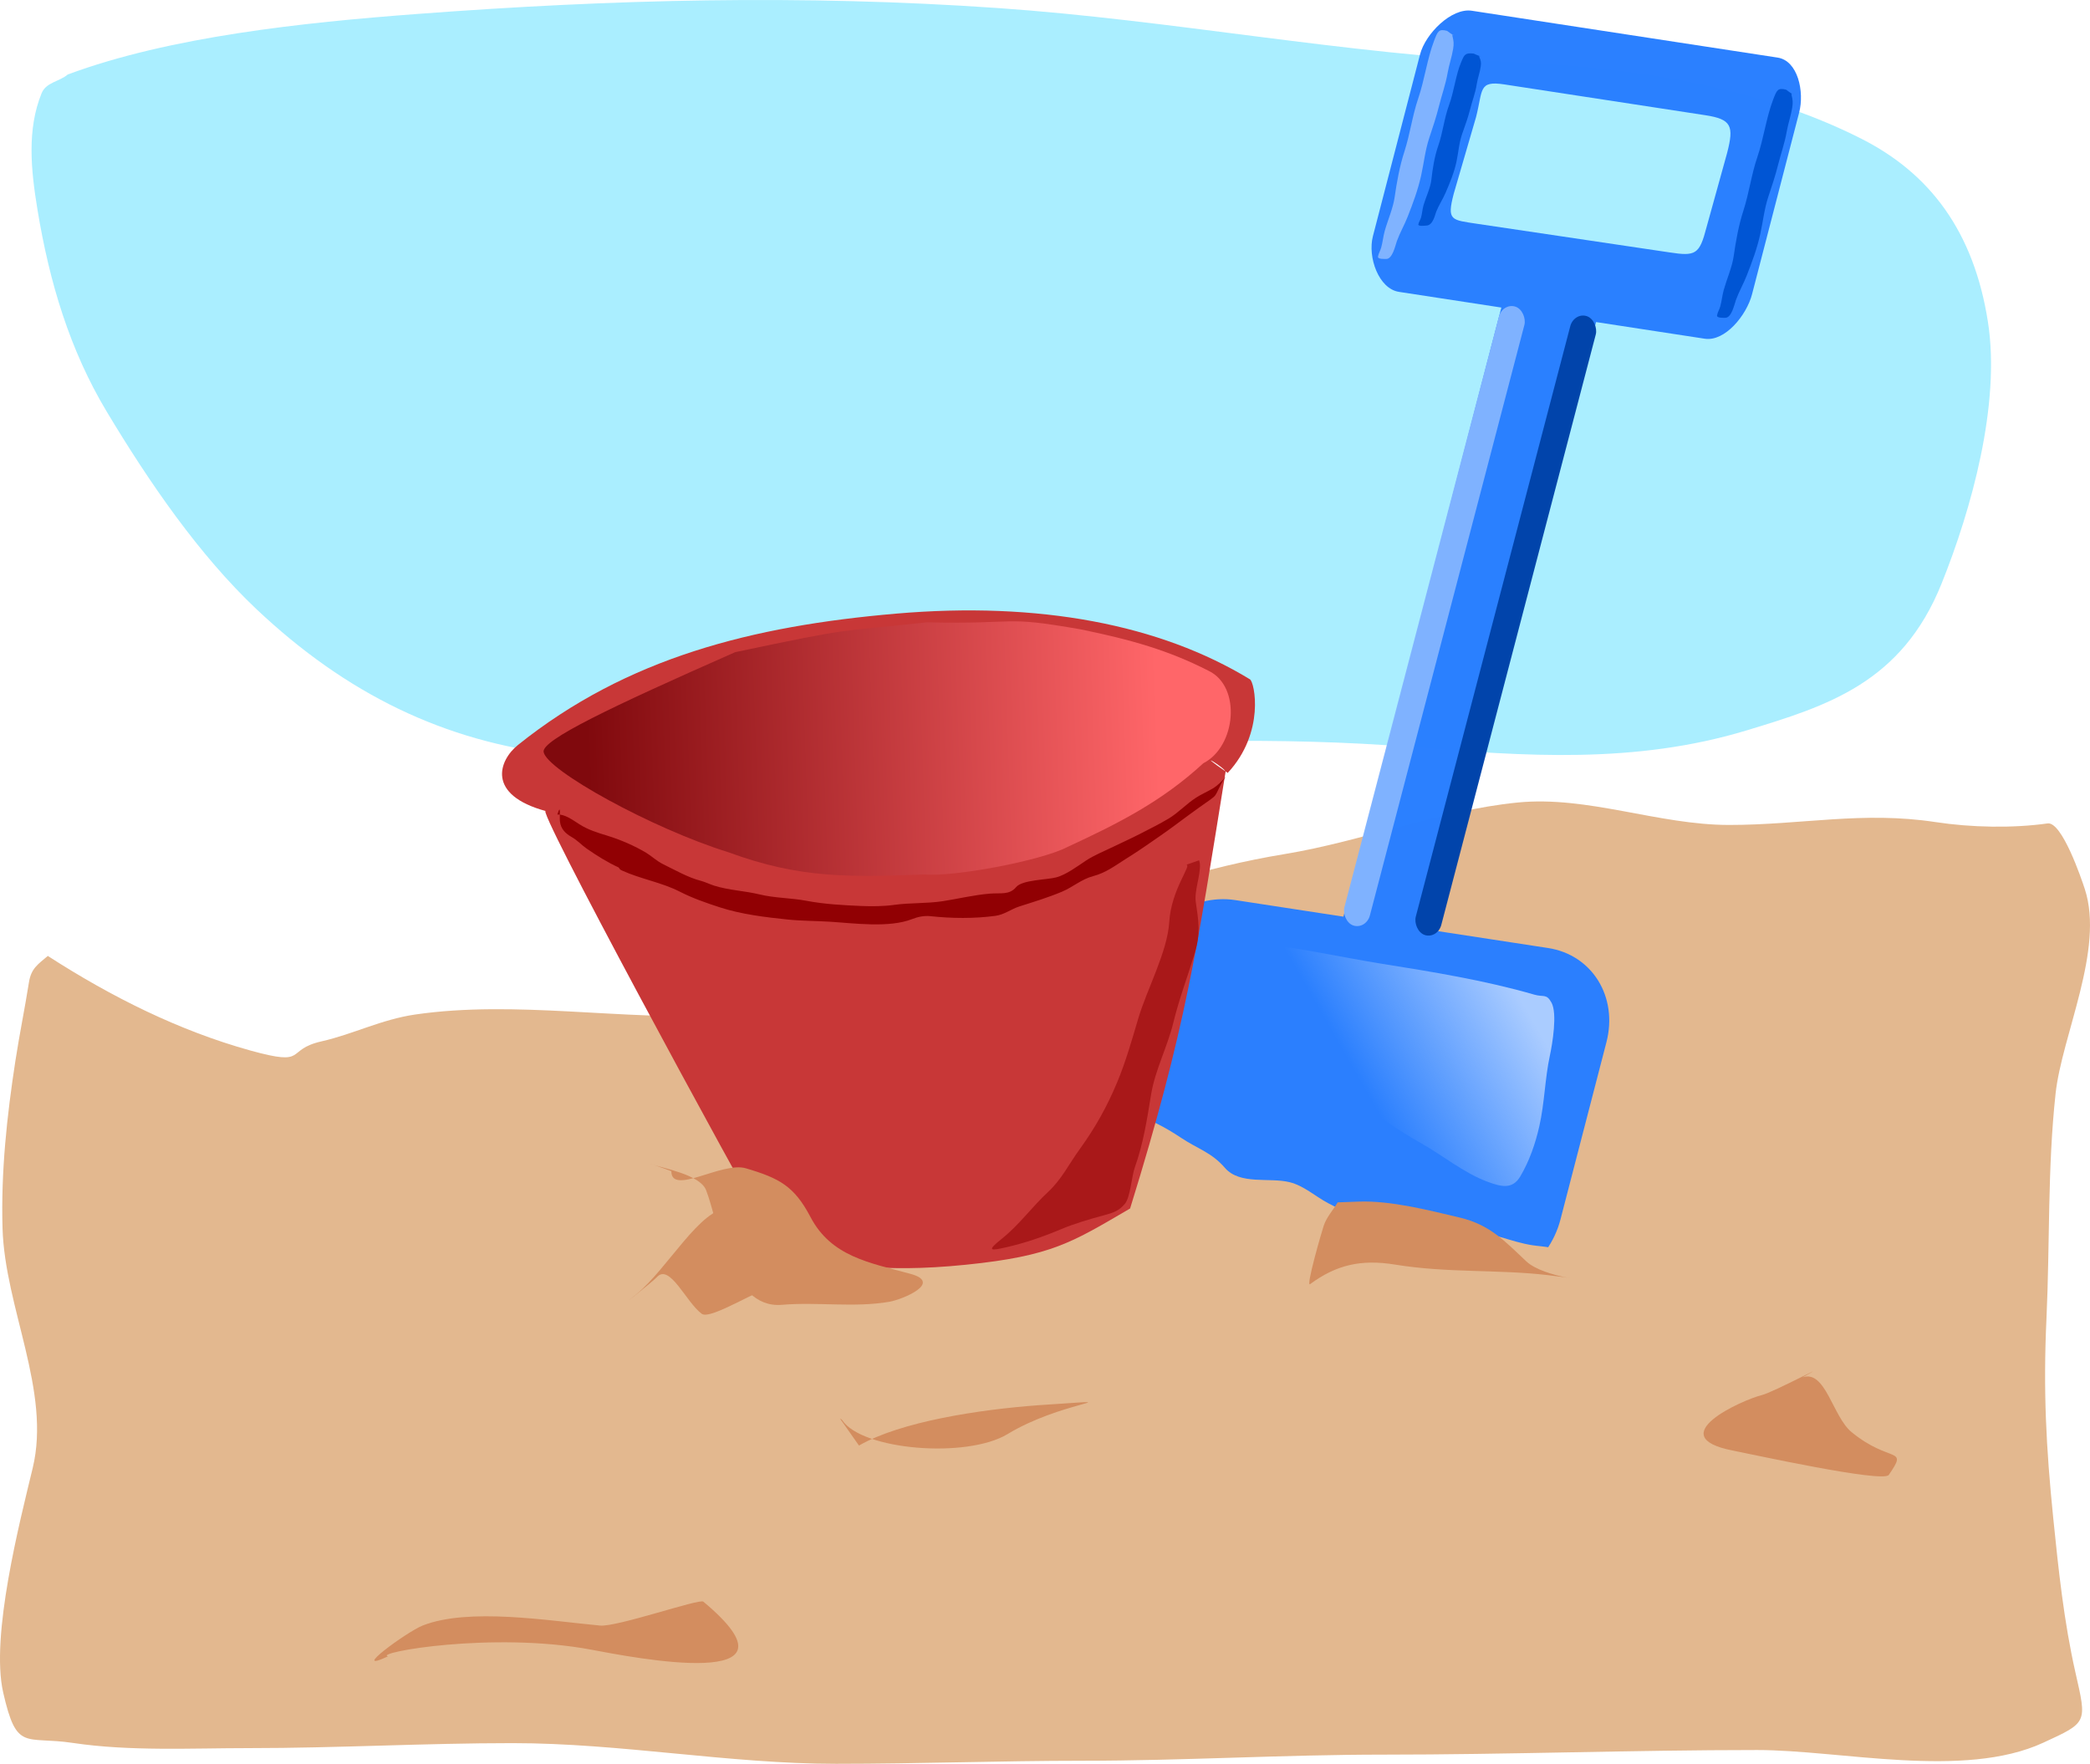 <?xml version="1.0" encoding="UTF-8" standalone="no"?>
<!-- Created with Inkscape (http://www.inkscape.org/) -->
<svg
   xmlns:dc="http://purl.org/dc/elements/1.1/"
   xmlns:cc="http://web.resource.org/cc/"
   xmlns:rdf="http://www.w3.org/1999/02/22-rdf-syntax-ns#"
   xmlns:svg="http://www.w3.org/2000/svg"
   xmlns="http://www.w3.org/2000/svg"
   xmlns:xlink="http://www.w3.org/1999/xlink"
   xmlns:sodipodi="http://sodipodi.sourceforge.net/DTD/sodipodi-0.dtd"
   xmlns:inkscape="http://www.inkscape.org/namespaces/inkscape"
   width="643.358"
   height="542.936"
   id="svg2"
   sodipodi:version="0.32"
   inkscape:version="0.45.1"
   version="1.0"
   sodipodi:docbase="/Users/johnolsen/Desktop"
   sodipodi:docname="addon_bucket_and_spade.svg"
   inkscape:output_extension="org.inkscape.output.svg.inkscape"
   inkscape:export-filename="F:\Drawings\beach critters\bucket_and_spade.png"
   inkscape:export-xdpi="72"
   inkscape:export-ydpi="72">
  <defs
     id="defs4">
    <linearGradient
       inkscape:collect="always"
       id="linearGradient14919">
      <stop
         style="stop-color:#ff6669;stop-opacity:1"
         offset="0"
         id="stop14921" />
      <stop
         style="stop-color:#80090d;stop-opacity:1"
         offset="1"
         id="stop14923" />
    </linearGradient>
    <linearGradient
       inkscape:collect="always"
       id="linearGradient11979">
      <stop
         style="stop-color:#aaccff;stop-opacity:1"
         offset="0"
         id="stop11981" />
      <stop
         style="stop-color:#aaccff;stop-opacity:0"
         offset="1"
         id="stop11983" />
    </linearGradient>
    <linearGradient
       inkscape:collect="always"
       id="linearGradient7096">
      <stop
         style="stop-color:#d38d5f;stop-opacity:1"
         offset="0"
         id="stop7098" />
      <stop
         style="stop-color:#4a3b1d;stop-opacity:0"
         offset="1"
         id="stop7100" />
    </linearGradient>
    <linearGradient
       id="linearGradient6115">
      <stop
         style="stop-color:#db4100;stop-opacity:1;"
         offset="0"
         id="stop6117" />
      <stop
         style="stop-color:#d62f0d;stop-opacity:1;"
         offset="1"
         id="stop6119" />
    </linearGradient>
    <linearGradient
       inkscape:collect="always"
       id="linearGradient4121">
      <stop
         style="stop-color:#f6c699;stop-opacity:1"
         offset="0"
         id="stop4123" />
      <stop
         style="stop-color:#d38d5f;stop-opacity:1"
         offset="1"
         id="stop4125" />
    </linearGradient>
    <mask
       maskUnits="userSpaceOnUse"
       id="mask3180">
      <path
         style="opacity:1;color:#000000;fill:#2a7fff;fill-opacity:1;fill-rule:evenodd;stroke:none;stroke-width:3;stroke-linecap:butt;stroke-linejoin:miter;marker:none;marker-start:none;marker-mid:none;marker-end:none;stroke-miterlimit:4;stroke-dasharray:none;stroke-dashoffset:0;stroke-opacity:1;visibility:visible;display:inline;overflow:visible;enable-background:accumulate"
         d="M 466.667,52.632 C 469.851,63.043 471.329,82.977 474.854,97.076 C 479.482,115.59 475.574,144.983 469.006,161.404 C 462.997,176.426 469.006,194.766 469.006,210.526 C 469.006,226.702 476.899,240.338 479.532,256.14 C 481.88,270.228 481.162,284.776 486.55,298.246 C 492.292,312.601 485.38,330.187 485.38,345.029 C 485.38,352.068 481.881,356.745 485.38,363.743 C 487.131,367.245 511.224,366.082 514.62,366.082 C 528.963,366.082 546.606,365.116 557.895,370.76 C 566.981,375.303 577.919,381.549 588.304,383.626 C 600.787,386.122 612.677,385.286 623.392,390.643 C 632.782,395.338 646.163,400.74 653.801,398.83 C 664.029,396.274 668.708,357.345 670.175,348.538 C 675.71,315.333 671.897,291.407 663.158,260.819 C 652.956,225.113 658.362,180.121 661.988,143.86 C 663.758,126.166 672.864,77.892 663.158,58.48 C 648.319,28.801 647.26,29.24 614.035,29.24 C 582.011,29.24 550.217,32.749 518.129,32.749 C 503.44,32.749 487.539,32.254 474.854,38.596 C 472.821,39.613 470.955,40.936 469.006,42.105 C 461.001,46.908 455.264,54.912 472.515,51.462"
         id="path3182" />
    </mask>
    <mask
       maskUnits="userSpaceOnUse"
       id="mask5134">
      <path
         style="opacity:0.99;color:#000000;fill:#0066ff;fill-opacity:1;fill-rule:evenodd;stroke:none;stroke-width:3;stroke-linecap:butt;stroke-linejoin:miter;marker:none;marker-start:none;marker-mid:none;marker-end:none;stroke-miterlimit:4;stroke-dasharray:none;stroke-dashoffset:0;stroke-opacity:1;visibility:visible;display:inline;overflow:visible;enable-background:accumulate"
         d="M 509.942,29.24 C 493.816,40.925 460.426,47.373 446.784,67.836 C 440.462,77.319 468.163,105.211 470.175,119.298 C 473.398,141.855 471.345,166.372 471.345,189.474 C 471.345,213.331 473.684,237.102 473.684,260.819 C 473.684,274.431 474.239,285.26 477.193,297.076 C 480.42,309.984 475.55,321.164 485.38,330.994 C 491.591,337.205 497.77,344.296 499.415,350.877 C 501.621,359.699 501.864,361.404 512.281,361.404 C 526.019,361.404 539.737,361.225 553.216,362.573 C 567.929,364.044 574.839,364.673 587.135,369.591 C 601.038,375.152 617.001,375.752 630.409,382.456 C 640.023,387.263 640.102,393.428 651.462,395.322 C 667.364,397.972 694.737,366.337 694.737,352.047 C 694.737,327.172 705.558,295.474 695.906,271.345 C 687.132,249.41 684.177,229.407 688.889,205.848 C 695.676,171.911 722.468,144.426 712.281,108.772 C 710.383,102.129 708.382,95.517 706.433,88.889 C 694.913,49.722 638.687,57.355 612.865,44.444 C 587.907,31.965 543.736,50.477 516.959,39.766 C 510.639,37.238 489.307,33.367 509.942,29.24 z "
         id="path5136" />
    </mask>
    <mask
       maskUnits="userSpaceOnUse"
       id="mask5148">
      <path
         style="opacity:0.99;color:#000000;fill:#0066ff;fill-opacity:1;fill-rule:evenodd;stroke:none;stroke-width:3;stroke-linecap:butt;stroke-linejoin:miter;marker:none;marker-start:none;marker-mid:none;marker-end:none;stroke-miterlimit:4;stroke-dasharray:none;stroke-dashoffset:0;stroke-opacity:1;visibility:visible;display:inline;overflow:visible;enable-background:accumulate"
         d="M 519.298,39.766 C 500.486,46.067 472.182,57.643 454.971,74.854 C 430.82,99.004 439.766,140.513 439.766,169.591 C 439.766,199.362 456.14,227.227 456.14,260.819 C 456.14,273.87 457.31,286.346 457.31,299.415 C 457.31,316.417 467.041,320.842 478.363,332.164 C 488.116,341.917 509.534,353.135 521.637,355.556 C 545.728,360.374 572.812,353.216 596.491,353.216 C 609.705,353.216 622.7,362.573 638.596,362.573 C 658.975,362.573 680.939,363.505 691.228,353.216 C 695.971,348.473 680.848,343.419 679.532,336.842 C 676.091,319.638 676.023,255.396 676.023,236.257 C 676.023,196.858 647.953,161.149 647.953,116.959 C 647.953,85.268 682.701,43.595 671.345,15.205 C 666.475,3.031 588.384,16.647 575.439,19.883 C 563.96,22.753 552.946,26.002 546.199,32.749 C 540.159,38.789 525.685,41.043 519.298,39.766 z "
         id="path5150" />
    </mask>
    <filter
       inkscape:collect="always"
       id="filter13016">
      <feGaussianBlur
         inkscape:collect="always"
         stdDeviation="2.469"
         id="feGaussianBlur13018" />
    </filter>
    <linearGradient
       inkscape:collect="always"
       xlink:href="#linearGradient4121"
       id="linearGradient5102"
       gradientUnits="userSpaceOnUse"
       x1="127.49"
       y1="395.75"
       x2="168.594"
       y2="429.577" />
    <linearGradient
       inkscape:collect="always"
       xlink:href="#linearGradient7096"
       id="linearGradient7102"
       x1="272.907"
       y1="442.432"
       x2="362.813"
       y2="476.765"
       gradientUnits="userSpaceOnUse" />
    <filter
       inkscape:collect="always"
       x="-0.1"
       width="1.201"
       y="-0.033"
       height="1.067"
       id="filter11963">
      <feGaussianBlur
         inkscape:collect="always"
         stdDeviation="1.172"
         id="feGaussianBlur11965" />
    </filter>
    <linearGradient
       inkscape:collect="always"
       xlink:href="#linearGradient11979"
       id="linearGradient11985"
       x1="615.567"
       y1="352.71"
       x2="567.54"
       y2="380.14"
       gradientUnits="userSpaceOnUse" />
    <filter
       inkscape:collect="always"
       id="filter11991">
      <feGaussianBlur
         inkscape:collect="always"
         stdDeviation="2.098"
         id="feGaussianBlur11993" />
    </filter>
    <linearGradient
       inkscape:collect="always"
       xlink:href="#linearGradient14919"
       id="linearGradient14925"
       x1="505.626"
       y1="272.321"
       x2="329.731"
       y2="278.294"
       gradientUnits="userSpaceOnUse" />
    <filter
       inkscape:collect="always"
       x="-0.031"
       width="1.061"
       y="-0.138"
       height="1.276"
       id="filter21737">
      <feGaussianBlur
         inkscape:collect="always"
         stdDeviation="3.141"
         id="feGaussianBlur21739" />
    </filter>
    <filter
       inkscape:collect="always"
       id="filter3191">
      <feGaussianBlur
         inkscape:collect="always"
         stdDeviation="2.298"
         id="feGaussianBlur3193" />
    </filter>
    <linearGradient
       inkscape:collect="always"
       xlink:href="#linearGradient14919"
       id="linearGradient2314"
       gradientUnits="userSpaceOnUse"
       x1="505.626"
       y1="272.321"
       x2="329.731"
       y2="278.294"
       gradientTransform="translate(-94.737,-14.035)" />
    <linearGradient
       inkscape:collect="always"
       xlink:href="#linearGradient11979"
       id="linearGradient2317"
       gradientUnits="userSpaceOnUse"
       x1="615.567"
       y1="352.71"
       x2="567.54"
       y2="380.14"
       gradientTransform="translate(-94.737,-14.035)" />
    <linearGradient
       inkscape:collect="always"
       xlink:href="#linearGradient7096"
       id="linearGradient2325"
       gradientUnits="userSpaceOnUse"
       x1="272.907"
       y1="442.432"
       x2="362.813"
       y2="476.765" />
    <linearGradient
       inkscape:collect="always"
       xlink:href="#linearGradient4121"
       id="linearGradient2328"
       gradientUnits="userSpaceOnUse"
       x1="127.49"
       y1="395.75"
       x2="168.594"
       y2="429.577" />
  </defs>
  <sodipodi:namedview
     id="base"
     pagecolor="#ffffff"
     bordercolor="#666666"
     borderopacity="1.0"
     gridtolerance="50"
     guidetolerance="10"
     objecttolerance="10"
     inkscape:pageopacity="0.0"
     inkscape:pageshadow="2"
     inkscape:zoom="0.855"
     inkscape:cx="375"
     inkscape:cy="300"
     inkscape:document-units="px"
     inkscape:current-layer="layer3"
     width="750px"
     height="600px"
     inkscape:window-width="1024"
     inkscape:window-height="712"
     inkscape:window-x="0"
     inkscape:window-y="22"
     showgrid="true"
     gridempcolor="#ff3f00"
     gridempopacity="0.376"
     gridempspacing="20"
     gridspacingx="5px"
     gridspacingy="5px"
     gridanglex="30px"
     gridanglez="30px"
     grid_units="px"
     inkscape:grid-points="false"
     inkscape:grid-bbox="false" />
  <g
     inkscape:groupmode="layer"
     id="layer2"
     inkscape:label="sand bgd"
     transform="translate(-54.326,-33.829)" />
  <g
     inkscape:groupmode="layer"
     id="layer3"
     inkscape:label="drawing"
     style="display:inline"
     transform="translate(-54.326,-33.829)">
    <path
       style="color:#000000;fill:#e3b88f;fill-opacity:1;fill-rule:evenodd;stroke:none;stroke-width:1;stroke-linecap:butt;stroke-linejoin:miter;marker:none;marker-start:none;marker-mid:none;marker-end:none;stroke-miterlimit:4;stroke-dasharray:none;stroke-dashoffset:0;stroke-opacity:1;visibility:visible;display:inline;overflow:visible;enable-background:accumulate"
       d="M 69.042,328.082 C 88.624,340.713 109.503,351.134 131.413,357.2 C 149.522,362.214 141.757,356.982 153.332,354.371 C 162.978,352.195 171.736,347.632 182.122,346.119 C 213.099,341.603 246.09,348.044 277.445,346.354 C 296.254,345.341 303.967,336.957 319.009,328.73 C 337.434,318.653 360.047,323.962 379.397,316.941 C 403.63,308.148 424.693,300.857 449.8,296.724 C 473.858,292.763 497.327,283.284 521.413,280.868 C 543.032,278.699 564.74,287.764 586.59,287.764 C 608.894,287.764 627.668,283.461 650.122,286.88 C 661.143,288.558 673.899,288.814 684.622,287.293 C 689.056,286.663 695.038,304.287 696.09,307.51 C 702.166,326.134 689.047,352.474 687.09,370.462 C 684.582,393.518 685.35,416.586 684.283,439.721 C 683.259,461.939 684.173,479.376 686.364,501.082 C 687.969,516.984 689.686,533.132 693.187,548.591 C 696.731,564.244 697.037,563.941 683.267,570.282 C 658.77,581.564 620.957,572.522 595.251,572.522 C 556.889,572.522 518.49,573.937 480.187,573.937 C 449.328,573.937 418.489,575.823 387.622,575.823 C 362.304,575.823 337.043,576.766 311.703,576.766 C 278.623,576.766 245.379,570.4 212.122,570.4 C 185.005,570.4 158.106,571.933 131.026,571.933 C 113.395,571.933 94.291,572.96 76.784,570.341 C 61.937,568.12 59.475,573.156 55.3,554.78 C 51.361,537.445 60.379,502.375 64.397,485.698 C 70.101,462.019 55.814,436.38 55.106,411.9 C 54.602,394.453 56.448,377.384 59.074,360.324 C 60.313,352.272 61.955,344.309 63.235,336.216 C 63.923,331.869 66.037,330.652 69.042,328.082 z "
       id="path3197"
       sodipodi:nodetypes="csssssssssssssssssssssssssssssc" />
    <path
       style="color:#000000;fill:#aaeeff;fill-opacity:1;fill-rule:evenodd;stroke:none;stroke-width:1;stroke-linecap:butt;stroke-linejoin:miter;marker:none;marker-start:none;marker-mid:none;marker-end:none;stroke-miterlimit:4;stroke-dasharray:none;stroke-dashoffset:0;stroke-opacity:1;visibility:visible;display:inline;overflow:visible;enable-background:accumulate"
       d="M 75.173,56.763 C 106.59,45.099 147.415,40.784 182.595,38.137 C 242.975,33.594 301.064,32.11 361.568,36.31 C 415.129,40.027 468.064,50.505 521.719,52.991 C 556.642,54.608 594.885,60.085 627.369,76.568 C 648.365,87.222 661.894,105.003 666.257,132.86 C 670.252,158.363 661.093,190.842 651.985,213.495 C 639.708,244.03 616.808,251.138 592.024,258.646 C 557.637,269.064 523.823,266.612 488.769,263.774 C 448.407,260.506 407.617,262.12 367.219,263.715 C 320.541,265.558 273.173,271.4 226.56,266.132 C 191.183,262.133 160.949,247.482 133.266,221.334 C 115.698,204.74 100.352,182.492 87.194,160.563 C 75.871,141.692 69.545,120.873 65.834,98.201 C 63.85,86.076 62.595,73.696 67.128,62.54 C 68.516,59.122 72.635,58.964 75.173,56.763 z "
       id="path4182" />
    <path
       style="color:#000000;fill:#aaeeff;fill-opacity:1;fill-rule:evenodd;stroke:none;stroke-width:1;stroke-linecap:butt;stroke-linejoin:miter;marker:none;marker-start:none;marker-mid:none;marker-end:none;stroke-miterlimit:4;stroke-dasharray:none;stroke-dashoffset:0;stroke-opacity:1;visibility:visible;display:inline;overflow:visible;enable-background:accumulate"
       d="M -82.465,317.537 C -82.465,317.537 -82.465,317.537 -82.465,317.537"
       id="path4184" />
    <g
       id="g10996"
       transform="matrix(0.966,0.148,-0.258,0.995,11.585,-55.832)"
       style="stroke:none">
      <path
         id="rect2171"
         d="M 517.656,16.438 C 511.186,16.438 505.25,25.342 505.25,31.812 L 505.25,88.031 C 505.25,94.501 511.186,103.406 517.656,103.406 L 550.281,103.406 L 550.281,291.844 L 515.812,291.844 C 501.761,291.844 490.438,303.167 490.438,317.219 L 490.438,372.062 C 490.438,386.114 501.761,397.406 515.812,397.406 L 615.5,397.406 C 629.552,397.406 640.875,386.114 640.875,372.062 L 640.875,317.219 C 640.875,303.167 629.552,291.844 615.5,291.844 L 580.469,291.844 L 580.469,103.406 L 615.094,103.406 C 621.564,103.406 626.062,94.501 626.062,88.031 L 626.062,31.812 C 626.062,25.342 621.564,16.438 615.094,16.438 L 517.656,16.438 z M 533.47,36.876 L 597.501,36.876 C 605.866,36.876 607.193,38.736 607.193,47.102 L 606.787,70.213 C 606.787,78.579 605.793,79.329 597.428,79.329 L 536.354,79.59 C 527.989,79.59 526.645,80.126 526.645,71.761 L 527.395,47.886 C 527.395,39.521 525.104,36.876 533.47,36.876 z "
         mask="none"
         style="opacity:0.99;color:#000000;fill:#2a7fff;fill-opacity:1;fill-rule:evenodd;stroke:none;stroke-width:5;stroke-linecap:butt;stroke-linejoin:miter;marker:none;marker-start:none;marker-mid:none;marker-end:none;stroke-miterlimit:4;stroke-dasharray:none;stroke-dashoffset:0;stroke-opacity:1;visibility:visible;display:inline;overflow:visible;enable-background:accumulate"
         sodipodi:nodetypes="cccccccccccccccccccccccccccccc" />
      <path
         id="path5170"
         d="M 488.88,359.774 C 492.146,359.397 496.441,359.419 500.111,359.92 C 506.706,360.819 512.142,362.51 518.173,365.073 C 524.21,367.639 528.575,367.976 533.937,371.997 C 539.89,376.462 548.341,372.727 554.907,373.305 C 559.592,373.717 563.879,376.351 568.344,377.784 C 576.026,380.249 580.324,381.132 588.706,380.057 C 597.102,378.981 605.502,380.47 613.917,379.621 C 620.791,378.927 627.484,380.995 634.319,380.995 C 637.853,380.995 642.707,380.226 644.334,382.475 C 645.399,383.946 642.159,385.384 641.123,386.875 C 639.186,389.665 637.43,391.787 634.781,393.931 C 632.089,396.11 629.174,397.474 626.298,399.362 C 622.926,401.576 617.737,401.8 613.878,402.163 C 608,402.717 602.186,403.075 596.277,403.075 C 590.401,403.075 584.364,402.585 578.492,402.282 C 572.555,401.976 566.599,402.163 560.668,402.163 C 554.614,402.163 548.535,402.203 542.473,402.203 C 535.089,402.203 527.655,401.633 520.274,402.071 C 514.633,402.406 508.858,402.453 503.216,402.203 C 499.138,402.022 496.568,401.066 493.729,398.186 C 490.979,395.397 490.245,391.252 489.329,387.589 C 488.544,384.45 487.859,380.601 487.704,377.362 C 487.514,373.41 487.46,369.671 487.677,365.694 C 487.762,364.134 487.921,362.557 488.153,361.056 C 488.228,360.571 488.637,360.202 488.88,359.774 z "
         style="opacity:1;color:#000000;fill:#e3b88f;fill-opacity:1;fill-rule:evenodd;stroke:none;stroke-width:3;stroke-linecap:butt;stroke-linejoin:miter;marker:none;marker-start:none;marker-mid:none;marker-end:none;stroke-miterlimit:4;stroke-dasharray:none;stroke-dashoffset:0;stroke-opacity:1;visibility:visible;display:inline;overflow:visible;enable-background:accumulate" />
    </g>
    <path
       style="color:#000000;fill:#c83737;fill-opacity:1;fill-rule:evenodd;stroke:none;stroke-width:10;stroke-linecap:butt;stroke-linejoin:miter;marker:none;marker-start:none;marker-mid:none;marker-end:none;stroke-miterlimit:4;stroke-dasharray:none;stroke-dashoffset:0;stroke-opacity:1;visibility:visible;display:inline;overflow:visible;enable-background:accumulate"
       d="M 402.202,405.828 C 419.455,350.171 422.791,326.012 431.584,271.455 C 431.767,270.322 420.901,263.914 432.255,271.748 C 443.822,259.3 440.527,243.814 439.098,242.942 C 411.393,226.037 374.138,218.912 330.066,222.724 C 285.995,226.537 247.354,236.229 213.764,263.15 C 207.94,267.817 203.863,278.502 222.428,283.512 C 217.9,279.923 279.016,392.566 294.435,419.489 C 311.313,422.82 324.704,425.875 351.643,423.141 C 378.249,420.441 384.341,416.228 402.202,405.828 z "
       id="path7321"
       sodipodi:nodetypes="cscszscczc" />
    <rect
       style="opacity:0.99;color:#000000;fill:#0044aa;fill-opacity:1;fill-rule:evenodd;stroke:none;stroke-width:5;stroke-linecap:butt;stroke-linejoin:miter;marker:none;marker-start:none;marker-mid:none;marker-end:none;stroke-miterlimit:4;stroke-dasharray:none;stroke-dashoffset:0;stroke-opacity:1;visibility:visible;display:inline;overflow:visible;filter:url(#filter13016);enable-background:accumulate"
       id="rect11012"
       width="8.255"
       height="197.011"
       x="650.375"
       y="-56.985"
       ry="4.536"
       transform="matrix(0.952,0.306,-0.253,0.967,-94.737,-14.035)" />
    <rect
       style="opacity:0.99;color:#000000;fill:#80b3ff;fill-opacity:1;fill-rule:evenodd;stroke:none;stroke-width:5;stroke-linecap:butt;stroke-linejoin:miter;marker:none;marker-start:none;marker-mid:none;marker-end:none;stroke-miterlimit:4;stroke-dasharray:none;stroke-dashoffset:0;stroke-opacity:1;visibility:visible;display:inline;overflow:visible;filter:url(#filter13016);enable-background:accumulate"
       id="rect13021"
       width="8.255"
       height="197.011"
       x="650.375"
       y="-56.985"
       ry="4.536"
       transform="matrix(0.952,0.306,-0.253,0.967,-116.713,-16.959)" />
    <path
       style="color:#000000;fill:#ff5555;fill-opacity:0;fill-rule:evenodd;stroke:none;stroke-width:10;stroke-linecap:butt;stroke-linejoin:miter;marker:none;marker-start:none;marker-mid:none;marker-end:none;stroke-miterlimit:4;stroke-dasharray:none;stroke-dashoffset:0;stroke-opacity:1;visibility:visible;display:inline;overflow:visible;enable-background:accumulate"
       d="M 699.276,86.564 C 699.115,86.564 699.115,86.564 699.276,86.564 z "
       id="path9044" />
    <path
       style="color:#000000;fill:#0055d4;fill-opacity:1;fill-rule:evenodd;stroke:none;stroke-width:10;stroke-linecap:butt;stroke-linejoin:miter;marker:none;marker-start:none;marker-mid:none;marker-end:none;stroke-miterlimit:4;stroke-dasharray:none;stroke-dashoffset:0;stroke-opacity:1;visibility:visible;display:inline;overflow:visible;filter:url(#filter11963);enable-background:accumulate"
       d="M 604.156,61.447 C 601.549,60.735 601.252,61.622 600.139,64.515 C 598.057,69.928 597.219,76.507 595.274,82.219 C 593.439,87.608 592.756,93.213 590.995,98.65 C 589.51,103.233 588.667,108.044 587.987,112.76 C 587.517,116.017 585.875,119.77 584.959,123.015 C 584.475,124.729 584.342,126.444 583.869,128.142 C 583.572,129.21 583.091,129.81 582.88,130.908 C 582.709,131.798 584.996,131.634 585.343,131.654 C 587.36,131.775 588.234,127.432 588.694,126.164 C 589.627,123.588 591.025,121.177 592.024,118.634 C 593.659,114.472 595.195,110.352 596.162,105.978 C 597.037,102.024 597.395,98.201 598.686,94.33 C 599.759,91.109 600.829,87.918 601.653,84.621 C 602.522,81.145 603.7,77.943 604.317,74.386 C 604.75,71.892 605.61,69.513 606.013,66.998 C 606.268,65.41 606.198,64.669 605.811,63.062 C 605.5,61.772 607.683,64.114 604.156,61.447 z "
       id="path9046" />
    <path
       style="color:#000000;fill:#0055d4;fill-opacity:1;fill-rule:evenodd;stroke:none;stroke-width:10;stroke-linecap:butt;stroke-linejoin:miter;marker:none;marker-start:none;marker-mid:none;marker-end:none;stroke-miterlimit:4;stroke-dasharray:none;stroke-dashoffset:0;stroke-opacity:1;visibility:visible;display:inline;overflow:visible;filter:url(#filter11963);enable-background:accumulate"
       d="M 604.767,60.72 C 602.16,60.008 601.862,60.896 600.75,63.789 C 598.668,69.202 597.83,75.781 595.885,81.492 C 594.05,86.881 593.367,92.486 591.606,97.924 C 590.121,102.506 589.278,107.318 588.598,112.034 C 588.128,115.291 586.486,119.044 585.57,122.288 C 585.086,124.002 584.953,125.718 584.48,127.415 C 584.183,128.484 583.702,129.083 583.491,130.181 C 583.32,131.072 585.607,130.907 585.954,130.928 C 587.971,131.048 588.845,126.706 589.304,125.437 C 590.238,122.862 591.636,120.451 592.635,117.908 C 594.27,113.746 595.806,109.626 596.773,105.251 C 597.648,101.297 598.006,97.475 599.296,93.604 C 600.37,90.382 601.439,87.191 602.264,83.894 C 603.133,80.418 604.311,77.216 604.928,73.66 C 605.361,71.166 606.22,68.787 606.624,66.272 C 606.878,64.684 606.809,63.942 606.422,62.335 C 606.111,61.045 608.294,63.387 604.767,60.72 z "
       id="path11967"
       transform="matrix(0.997,-8.2132417e-2,6.0314812e-2,0.732,-98.656,55.546)" />
    <path
       style="color:#000000;fill:#80b3ff;fill-opacity:1;fill-rule:evenodd;stroke:none;stroke-width:10;stroke-linecap:butt;stroke-linejoin:miter;marker:none;marker-start:none;marker-mid:none;marker-end:none;stroke-miterlimit:4;stroke-dasharray:none;stroke-dashoffset:0;stroke-opacity:1;visibility:visible;display:inline;overflow:visible;filter:url(#filter11963);enable-background:accumulate"
       d="M 499.783,43.333 C 497.176,42.621 496.879,43.508 495.766,46.402 C 493.684,51.815 492.846,58.394 490.901,64.105 C 489.066,69.494 488.383,75.099 486.622,80.536 C 485.137,85.119 484.294,89.931 483.614,94.646 C 483.144,97.904 481.502,101.656 480.586,104.901 C 480.102,106.615 479.969,108.331 479.496,110.028 C 479.199,111.096 478.718,111.696 478.507,112.794 C 478.336,113.685 480.623,113.52 480.97,113.541 C 482.988,113.661 483.861,109.319 484.321,108.05 C 485.254,105.474 486.652,103.063 487.651,100.521 C 489.286,96.359 490.822,92.239 491.789,87.864 C 492.664,83.91 493.022,80.088 494.313,76.217 C 495.386,72.995 496.456,69.804 497.28,66.507 C 498.149,63.031 499.328,59.829 499.944,56.273 C 500.377,53.778 501.237,51.399 501.64,48.884 C 501.895,47.297 501.825,46.555 501.438,44.948 C 501.127,43.658 503.31,46 499.783,43.333 z "
       id="path11969" />
    <path
       style="color:#000000;fill:#ffffff;fill-opacity:0;fill-rule:evenodd;stroke:none;stroke-width:10;stroke-linecap:butt;stroke-linejoin:miter;marker:none;marker-start:none;marker-mid:none;marker-end:none;stroke-miterlimit:4;stroke-dasharray:none;stroke-dashoffset:0;stroke-opacity:1;visibility:visible;display:inline;overflow:visible;filter:url(#filter11963);enable-background:accumulate"
       d="M 604.767,60.72 C 602.16,60.008 601.862,60.896 600.75,63.789 C 598.668,69.202 597.83,75.781 595.885,81.492 C 594.05,86.881 593.367,92.486 591.606,97.924 C 590.121,102.506 589.278,107.318 588.598,112.034 C 588.128,115.291 586.486,119.044 585.57,122.288 C 585.086,124.002 584.953,125.718 584.48,127.415 C 584.183,128.484 583.702,129.083 583.491,130.181 C 583.32,131.072 585.607,130.907 585.954,130.928 C 587.971,131.048 588.845,126.706 589.304,125.437 C 590.238,122.862 591.636,120.451 592.635,117.908 C 594.27,113.746 595.806,109.626 596.773,105.251 C 597.648,101.297 598.006,97.475 599.296,93.604 C 600.37,90.382 601.439,87.191 602.264,83.894 C 603.133,80.418 604.311,77.216 604.928,73.66 C 605.361,71.166 606.22,68.787 606.624,66.272 C 606.878,64.684 606.809,63.942 606.422,62.335 C 606.111,61.045 608.294,63.387 604.767,60.72 z "
       id="path11973"
       transform="matrix(0.997,-8.2132417e-2,6.0314812e-2,0.732,-12.013,71.851)" />
    <path
       style="color:#000000;fill:url(#linearGradient2317);fill-opacity:1;fill-rule:evenodd;stroke:none;stroke-width:10;stroke-linecap:butt;stroke-linejoin:miter;marker:none;marker-start:none;marker-mid:none;marker-end:none;stroke-miterlimit:4;stroke-dasharray:none;stroke-dashoffset:0;stroke-opacity:1;visibility:visible;display:inline;overflow:visible;filter:url(#filter11991);enable-background:accumulate"
       d="M 439.584,324.249 C 451.622,324.913 466.766,328.447 479.839,330.522 C 495.211,332.962 511.637,335.65 526.62,339.996 C 529.546,340.844 530.33,339.609 531.903,342.434 C 533.763,345.772 532.201,355.109 531.421,358.739 C 529.877,365.919 529.8,373.299 528.17,380.505 C 526.957,385.869 525.129,391.166 522.328,395.921 C 519.882,400.075 516.374,399.143 512.093,397.547 C 504.958,394.888 498.316,389.404 491.648,385.661 C 486.003,382.491 480.038,378.486 474.937,374.511 C 467.96,369.075 461.076,362.872 454.924,356.479 C 450.361,351.737 445.531,344.242 442.454,338.446 C 440.225,334.248 440.142,331.822 440.422,327.068 C 440.48,326.09 439.863,325.189 439.584,324.249 z "
       id="path11977" />
    <path
       style="color:#000000;fill:url(#linearGradient2314);fill-opacity:1;fill-rule:evenodd;stroke:none;stroke-width:7.5;stroke-linecap:butt;stroke-linejoin:miter;marker:none;marker-start:none;marker-mid:none;marker-end:none;stroke-miterlimit:4;stroke-dasharray:none;stroke-dashoffset:0;stroke-opacity:1;visibility:visible;display:inline;overflow:visible;enable-background:accumulate"
       d="M 221.66,265.278 C 221.113,261.622 242.02,251.609 280.633,234.581 C 318.175,226.675 310.7,228.549 339.547,225.39 C 368.979,226.053 362.177,223.209 387.071,227.572 C 402.688,230.792 413.974,233.991 426.383,240.324 C 436.541,245.214 434.802,263.664 424.748,268.765 C 411.968,280.534 398.632,287.286 382.955,294.525 C 374.963,298.751 347.981,303.814 338.943,303.008 C 315.963,303.809 300.775,304.355 278.546,296.166 C 255.034,288.881 222.497,270.867 221.66,265.278 z "
       id="path13943"
       sodipodi:nodetypes="cccccccccs" />
    <path
       style="color:#000000;fill:#910003;fill-opacity:1;fill-rule:evenodd;stroke:none;stroke-width:1;stroke-linecap:butt;stroke-linejoin:miter;marker:none;marker-start:none;marker-mid:none;marker-end:none;stroke-miterlimit:4;stroke-dasharray:none;stroke-dashoffset:0;stroke-opacity:1;visibility:visible;display:inline;overflow:visible;filter:url(#filter21737);enable-background:accumulate"
       d="M 225.9,284.566 C 228.152,284.405 230.563,286.197 232.643,287.528 C 235.35,289.261 238.168,290.121 241.297,291.076 C 245.39,292.325 249.68,294.21 253.226,296.319 C 254.761,297.232 256.5,298.904 258.527,299.886 C 262.209,301.669 266.105,303.949 270.105,304.973 C 271.314,305.283 272.838,306.033 274.179,306.454 C 278.723,307.881 283.554,308.031 288.115,309.144 C 292.76,310.279 297.828,310.21 302.577,311.113 C 308.077,312.158 313.918,312.475 319.495,312.711 C 322.725,312.848 326.429,312.81 329.474,312.38 C 334.474,311.674 339.536,311.996 344.541,311.23 C 348.963,310.553 354.036,309.326 358.964,308.91 C 362.488,308.613 364.99,309.417 367.15,306.864 C 369.028,304.645 376.661,304.655 379.469,303.901 C 382.502,303.087 385.93,300.523 388.552,298.775 C 391.13,297.056 394.377,295.776 397.167,294.409 C 399.863,293.088 402.588,291.888 405.255,290.511 C 408.192,288.994 411.222,287.501 414.046,285.813 C 417.009,284.042 419.526,281.295 422.446,279.401 C 424.08,278.341 425.979,277.52 427.65,276.535 C 429.142,275.657 430.602,274.147 431.627,272.91 C 431.892,272.589 431.159,273.599 430.925,273.943 C 430.405,274.708 429.823,275.913 429.366,276.867 C 428.603,278.456 428.53,278.822 426.929,279.946 C 424.661,281.54 422.333,283.178 420.088,284.839 C 417.149,287.013 414.292,289.177 411.278,291.251 C 408.42,293.218 405.616,295.207 402.682,297.079 C 402.087,297.459 401.487,297.833 400.889,298.21 C 397.428,300.392 394.802,302.468 390.793,303.531 C 387.222,304.477 384.635,306.876 381.242,308.306 C 377.033,310.081 372.531,311.445 368.183,312.828 C 365.485,313.687 363.536,315.373 360.699,315.752 C 354.19,316.62 347.285,316.55 340.76,315.849 C 338.807,315.64 336.867,316.047 335.146,316.726 C 328.026,319.539 317.153,318.001 309.672,317.545 C 305.367,317.283 301.127,317.327 296.847,316.882 C 289.867,316.158 282.582,315.294 275.894,313.121 C 271.595,311.723 267.506,310.307 263.517,308.267 C 258.013,305.453 251.525,304.407 245.839,301.816 C 244.803,301.344 245.248,301.296 244.708,300.822 C 241.282,299.26 238.081,297.23 234.982,295.091 C 233.392,293.993 232.063,292.484 230.304,291.485 C 228.262,290.326 226.974,288.925 226.699,286.749 C 226.482,285.035 227.098,280.756 225.9,284.566 z "
       id="path20766" />
    <path
       style="color:#000000;fill:#a91819;fill-opacity:1;fill-rule:evenodd;stroke:none;stroke-width:1;stroke-linecap:butt;stroke-linejoin:miter;marker:none;marker-start:none;marker-mid:none;marker-end:none;stroke-miterlimit:4;stroke-dasharray:none;stroke-dashoffset:0;stroke-opacity:1;visibility:visible;display:inline;overflow:visible;filter:url(#filter3191);enable-background:accumulate"
       d="M 419.504,300.015 C 419.269,300.015 419.269,300.015 419.504,300.015 C 421.32,300.015 414.855,307.62 414.254,317.63 C 413.705,326.792 407.366,338.36 404.707,347.364 C 402.767,353.937 400.87,360.604 398.26,366.882 C 395.111,374.456 391.462,380.987 386.67,387.597 C 383.43,392.066 381.11,396.871 377.017,400.668 C 372.042,405.281 368.055,410.879 362.749,415.112 C 357.888,418.99 359.14,418.892 364.264,417.719 C 369.949,416.417 375.472,414.505 380.892,412.223 C 384.991,410.497 389.726,409.106 393.997,407.96 C 397.191,407.103 398.778,406.517 400.585,404.402 C 402.277,402.423 402.685,395.923 403.615,393.304 C 406.292,385.769 407.377,378.62 408.653,370.792 C 409.887,363.224 413.698,356.049 415.488,348.703 C 417.264,341.408 419.918,334.375 422.111,327.213 C 423.937,321.245 423.298,317.41 422.428,311.535 C 421.907,308.019 423.908,303.38 423.696,299.803 C 423.673,299.408 423.532,299.028 423.449,298.641"
       id="path2218" />
    <path
       style="color:#000000;fill:#d38d5f;fill-opacity:1;fill-rule:evenodd;stroke:none;stroke-width:1;stroke-linecap:butt;stroke-linejoin:miter;marker:none;marker-start:none;marker-mid:none;marker-end:none;stroke-miterlimit:4;stroke-dasharray:none;stroke-dashoffset:0;stroke-opacity:1;visibility:visible;display:inline;overflow:visible;enable-background:accumulate"
       d="M 260.979,394.335 C 260.979,394.099 260.979,394.099 260.979,394.335 C 260.979,401.983 276.572,391.286 283.908,393.45 C 294.365,396.536 298.841,399.001 303.831,408.481 C 310.213,420.608 321.877,422.509 334.54,425.929 C 344.678,428.666 332.121,433.838 328.115,434.534 C 317.341,436.408 305.966,434.547 294.989,435.477 C 278.869,436.844 275.413,409.523 271.648,400.111 C 269.759,395.389 258.345,393.414 254.908,392.213 C 252.885,391.505 258.988,393.542 260.979,394.335 z "
       id="path3195" />
    <path
       style="color:#000000;fill:#d38d5f;fill-opacity:1;fill-rule:evenodd;stroke:none;stroke-width:1;stroke-linecap:butt;stroke-linejoin:miter;marker:none;marker-start:none;marker-mid:none;marker-end:none;stroke-miterlimit:4;stroke-dasharray:none;stroke-dashoffset:0;stroke-opacity:1;visibility:visible;display:inline;overflow:visible;enable-background:accumulate"
       d="M 466.101,403.942 C 468.262,403.864 470.423,403.785 472.584,403.707 C 482.395,403.35 494.054,406.345 503.588,408.599 C 512.95,410.812 517.442,415.781 524.159,422.097 C 529.722,427.328 546.947,428.23 530.82,426.341 C 515.335,424.528 499.888,425.735 483.784,423.099 C 473.197,421.367 465.543,423.254 457.613,429.112 C 456.207,430.15 461.135,413.124 461.798,411.134 C 462.681,408.484 464.666,406.34 466.101,403.942"
       id="path4168" />
    <path
       style="color:#000000;fill:#d38d5f;fill-opacity:1;fill-rule:evenodd;stroke:none;stroke-width:1;stroke-linecap:butt;stroke-linejoin:miter;marker:none;marker-start:none;marker-mid:none;marker-end:none;stroke-miterlimit:4;stroke-dasharray:none;stroke-dashoffset:0;stroke-opacity:1;visibility:visible;display:inline;overflow:visible;enable-background:accumulate"
       d="M 609.157,457.817 C 616.269,455.303 618.442,469.876 624.28,474.653 C 636.249,484.448 641.887,478.935 635.742,487.841 C 633.992,490.378 593.027,481.362 587.867,480.367 C 565.37,476.029 590.847,464.683 596.545,463.303 C 600.34,462.384 619.961,451.828 609.157,457.817 z "
       id="path4170" />
    <path
       style="color:#000000;fill:#d38d5f;fill-opacity:1;fill-rule:evenodd;stroke:none;stroke-width:1;stroke-linecap:butt;stroke-linejoin:miter;marker:none;marker-start:none;marker-mid:none;marker-end:none;stroke-miterlimit:4;stroke-dasharray:none;stroke-dashoffset:0;stroke-opacity:1;visibility:visible;display:inline;overflow:visible;enable-background:accumulate"
       d="M 318.743,478.801 C 331.503,471.464 355.491,467.734 374.209,466.364 C 376.271,466.213 378.335,466.089 380.398,465.951 C 401.372,464.553 380.675,465.46 364.483,475.265 C 351.914,482.875 319.686,480.225 313.557,470.962 C 313.409,470.739 313.124,470.647 312.908,470.49"
       id="path4172" />
    <path
       style="color:#000000;fill:#d38d5f;fill-opacity:1;fill-rule:evenodd;stroke:none;stroke-width:1;stroke-linecap:butt;stroke-linejoin:miter;marker:none;marker-start:none;marker-mid:none;marker-end:none;stroke-miterlimit:4;stroke-dasharray:none;stroke-dashoffset:0;stroke-opacity:1;visibility:visible;display:inline;overflow:visible;enable-background:accumulate"
       d="M 173.744,543.698 C 169.281,542.558 206.047,535.955 236.341,541.635 C 249.075,544.023 304.636,555.018 270.823,526.84 C 269.635,525.851 244.247,534.694 239.053,534.208 C 223.121,532.719 198.624,528.615 184.413,534.208 C 179.577,536.112 161.509,549.379 173.744,543.698 z "
       id="path4176" />
    <path
       style="color:#000000;fill:#d38d5f;fill-opacity:1;fill-rule:evenodd;stroke:none;stroke-width:1;stroke-linecap:butt;stroke-linejoin:miter;marker:none;marker-start:none;marker-mid:none;marker-end:none;stroke-miterlimit:4;stroke-dasharray:none;stroke-dashoffset:0;stroke-opacity:1;visibility:visible;display:inline;overflow:visible;enable-background:accumulate"
       d="M 278.721,405.711 C 269.932,405.549 259.83,424.411 250.252,432.177 C 243.136,437.946 255.443,428.177 256.5,426.99 C 260.456,422.545 265.545,434.74 270.351,438.248 C 273.093,440.248 288.37,430.223 293.811,429.288 C 294.419,429.184 295.029,429.092 295.638,428.994 C 300.416,428.223 287.364,419.132 286.443,418.384 C 280.257,413.358 274.528,412.672 278.721,405.711 z "
       id="path4180" />
  </g>
</svg>
